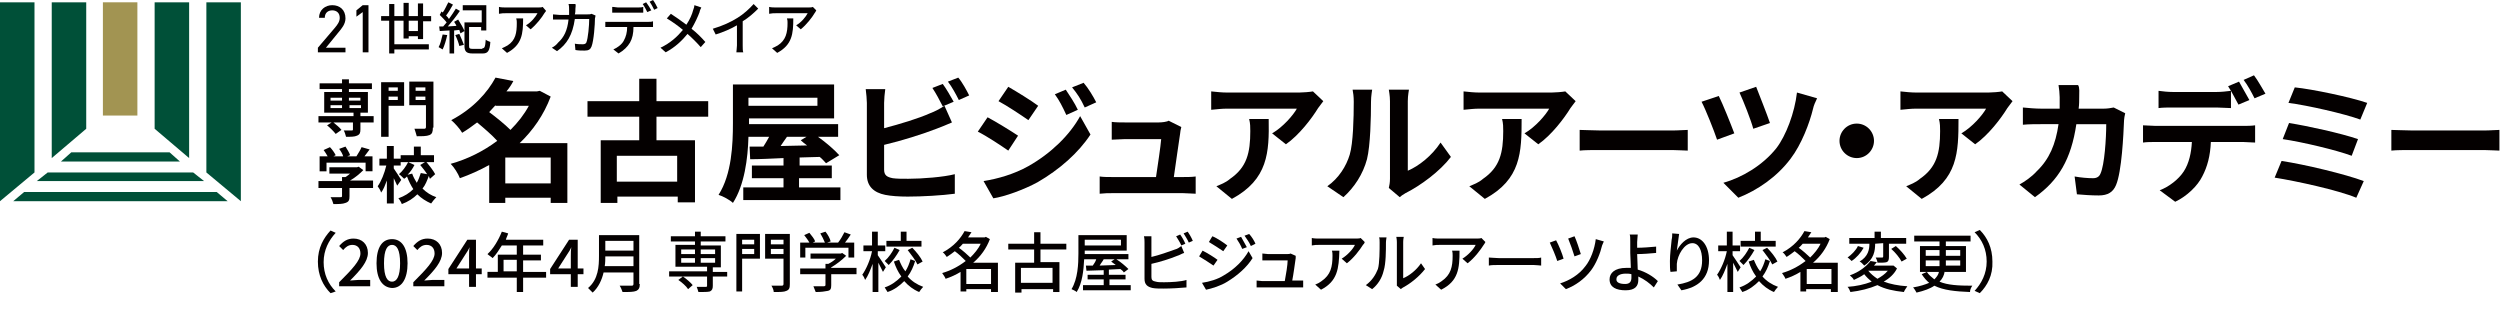 <?xml version="1.0" encoding="UTF-8"?><svg id="_レイヤー_1" xmlns="http://www.w3.org/2000/svg" width="434.9" height="56" viewBox="0 0 434.9 56"><defs><style>.cls-1{fill:#040000;}.cls-2{fill:#005038;}.cls-3{fill:#a29452;}</style></defs><polygon class="cls-2" points="4.2 33.4 2.3 35 39.6 35 37.7 33.4 4.2 33.4"/><polygon class="cls-2" points="33.6 30 8.3 30 6.4 31.5 35.5 31.5 33.6 30"/><polygon class="cls-2" points="29.5 26.5 12.4 26.5 10.6 28.1 31.3 28.1 29.5 26.5"/><polygon class="cls-2" points="6 30 6 .4 0 .4 0 35 6 30"/><polygon class="cls-2" points="35.9 30 35.9 .4 41.9 .4 41.9 35 35.9 30"/><polygon class="cls-2" points="15 22.4 15 .4 9 .4 9 27.5 15 22.4"/><rect class="cls-3" x="17.9" y=".4" width="6" height="19.7"/><polygon class="cls-2" points="32.9 27.5 32.9 .4 26.9 .4 26.9 22.4 32.9 27.5"/><path class="cls-1" d="M60.1,9.1h-4.8v-.8l2.9-3.4c.6-.7,.9-1.2,.9-1.8,0-.9-.6-1.3-1.3-1.3s-1.3,.4-1.3,1.3h-1c0-1.4,1.1-2.2,2.3-2.2,1.3,0,2.3,.8,2.3,2.3,0,1-.7,1.8-1.2,2.4l-2.2,2.7h3.4s0,.8,0,.8Z"/><polygon class="cls-1" points="64.1 9.1 63.1 9.1 63.1 2.1 62 2.9 62 1.8 63.1 .9 64.1 .9 64.1 9.1"/><path class="cls-1" d="M72.7,6.7v-.4h-1.6v.4h-.9V3.6h-1.6V7.7h6v.9h-6v.7h-.9V3.6h-1.4v-.8h1.4V.7h.9V2.8h1.6V.5h.9V2.8h1.6V.6h.9V2.8h1.4v.9h-1.4v3.1h-.9v-.1Zm0-3.1h-1.6v1.8h1.6v-1.8Z"/><path class="cls-1" d="M77.8,6.1c-.2,.9-.5,1.9-.8,2.5-.2-.1-.5-.3-.7-.4,.3-.5,.5-1.4,.7-2.2l.8,.1Zm1.9-2.7c.4,.6,.9,1.5,1.1,2l-.7,.4c-.1-.2-.1-.4-.2-.6l-.9,.1v4h-.8V5.3c-.6,0-1.2,.1-1.7,.1l-.1-.8h.7c.2-.2,.4-.5,.6-.7-.3-.4-.8-.9-1.2-1.3l.3-.6c.1,.1,.2,.1,.2,.2,.4-.5,.7-1.3,1-1.8l.8,.4c-.4,.7-.8,1.4-1.2,1.9,.2,.2,.4,.4,.5,.6,.5-.7,.9-1.3,1.2-1.8l.7,.4c-.6,.9-1.4,1.9-2.1,2.7l1.5-.1c-.1-.3-.3-.5-.4-.7l.7-.4Zm.2,2.5c.3,.6,.6,1.4,.8,1.9l-.8,.2c-.1-.5-.4-1.3-.7-1.9l.7-.2Zm4,2.5c.4,0,.5-.2,.6-1.5,.2,.2,.6,.3,.8,.4-.1,1.5-.4,2-1.3,2h-1.8c-1,0-1.4-.3-1.4-1.3V3.9h3V1.8h-3.3V.9h4.1V5.3h-.9v-.6h-2.1v3.3c0,.4,.1,.5,.6,.5h1.7v-.1Z"/><path class="cls-1" d="M94.7,2.3c-.4,.7-1.4,2-2.4,2.8l-.8-.7c.9-.5,1.7-1.5,2-2.1h-5.5c-.4,0-.7,0-1.2,.1V1.2c.4,.1,.8,.1,1.2,.1h5.6c.2,0,.7,0,.8-.1l.6,.7c-.1,.1-.2,.3-.3,.4m-6.5,6.9l-.9-.8c.3-.1,.6-.3,1-.5,1.4-.9,1.6-2.2,1.6-3.9,0-.3,0-.5-.1-.8h1.2c0,2.7-.2,4.6-2.8,6"/><path class="cls-1" d="M100.1,1.5c0,.3,0,.7-.1,1h2.2c.3,0,.5,0,.7-.1l.7,.3c0,.2-.1,.4-.1,.5,0,1-.2,3.9-.6,4.9-.2,.5-.5,.7-1.2,.7-.5,0-1.1,0-1.6-.1l-.1-1.1c.5,.1,1,.1,1.4,.1,.3,0,.5-.1,.6-.3,.3-.7,.5-3,.5-4.1h-2.5c-.4,2.8-1.4,4.4-3.1,5.6l-.9-.6c.4-.2,.8-.5,1.1-.9,1-.9,1.6-2.1,1.8-4h-2.7v-.9c.4,0,.8,.1,1.2,.1h1.6V1.6c0-.2,0-.6-.1-.9h1.2c.1,.2,0,.6,0,.8"/><path class="cls-1" d="M106.3,3.8h6.5c.2,0,.6,0,.8-.1v1h-3.4c0,1.1-.2,2-.6,2.7s-1.1,1.4-2,1.9l-.9-.7c.7-.3,1.5-.9,1.8-1.5,.4-.7,.6-1.5,.6-2.4h-3.8v-.9h1m1.2-2.5h3.4c.3,0,.7,0,1-.1v1h-5.4V1.2c.4,0,.7,.1,1,.1m5.8,.5l-.7,.3c-.2-.4-.5-1-.8-1.4l.6-.3c.3,.4,.7,1,.9,1.4m1.1-.4l-.6,.3c-.2-.4-.5-1-.8-1.4L113.6,0c.3,.4,.6,1,.8,1.4"/><path class="cls-1" d="M121.7,2.1c-.3,.8-.8,1.9-1.4,2.9,.9,.7,1.7,1.5,2.4,2.3l-.8,.9c-.7-.8-1.5-1.6-2.3-2.3-.9,1.1-2.1,2.3-3.8,3.2l-.9-.8c1.7-.8,2.9-1.9,3.9-3.1-.7-.6-1.8-1.4-2.8-2l.7-.8c.8,.5,1.9,1.3,2.7,1.9,.6-.9,1-1.8,1.2-2.6,.1-.2,.2-.6,.2-.8l1.2,.4c-.1,.2-.3,.6-.3,.8"/><path class="cls-1" d="M128.3,3.1c1-.6,2.1-1.6,2.8-2.4l.8,.8c-.8,.8-1.7,1.6-2.7,2.2V7.9c0,.4,0,1,.1,1.2h-1.2c0-.2,.1-.8,.1-1.2v-3.5c-1,.6-2.4,1.2-3.7,1.6l-.5-1c1.7-.5,3.2-1.2,4.3-1.9"/><path class="cls-1" d="M141.7,2.3c-.4,.7-1.4,2-2.4,2.8l-.8-.7c.9-.5,1.7-1.5,2-2.1h-5.5c-.4,0-.7,0-1.2,.1V1.2c.4,.1,.8,.1,1.2,.1h5.6c.2,0,.7,0,.8-.1l.6,.6c-.1,.2-.2,.4-.3,.5m-6.5,6.9l-.9-.8c.3-.1,.6-.3,1-.5,1.4-.9,1.7-2.2,1.7-3.9,0-.3,0-.5-.1-.8h1.1c0,2.7-.2,4.6-2.8,6"/><path class="cls-1" d="M98.7,35.3h-2.9v-.9h-7.9v.9h-2.8v-6.6c-1.6,.9-3.4,1.7-5.1,2.3-.3-.8-1-1.9-1.6-2.5,2.9-.8,5.7-2.2,8.1-4-.9-1-2.3-2.2-3.5-3.2-.8,.6-1.6,1.2-2.6,1.8-.4-.7-1.3-1.7-1.9-2.2,3.8-2,6.3-4.8,7.7-7.4l3.1,.6c-.3,.6-.7,1.2-1.2,1.8h5.3l.5-.1,1.9,1c-1.2,3.2-3.1,5.9-5.4,8.1h8.3v10.4Zm-12.5-17c-.4,.4-.7,.8-1.1,1.2,1.2,.9,2.7,2.1,3.7,3.1,1.3-1.3,2.4-2.7,3.2-4.2h-5.8v-.1Zm9.6,9.1h-7.9v4.5h7.9v-4.5Z"/><path class="cls-1" d="M114.2,20.3v4.1h6.7v10.8h-3v-1h-10.5v1.1h-2.9v-10.9h6.7v-4.1h-9v-2.7h9v-3.9h3v3.9h9v2.7h-9Zm3.6,6.8h-10.5v4.5h10.5v-4.5Z"/><path class="cls-1" d="M146.2,32.6v2.2h-16.9v-2.2h7v-1.6h-5.5v-2.2h5.5v-1.3c-2.2,.1-4.2,.2-5.8,.2l-.1-2.2h2.4c.3-.5,.7-1.1,1-1.7h-3.6c-.1,3.8-.7,8.4-2.7,11.5-.5-.5-1.8-1.2-2.5-1.4,2.3-3.6,2.5-8.8,2.5-12.5v-6.7h17.6v5.9h-14.8v1h15.5v2.2h-3.5c1.4,1,2.8,2.2,3.7,3.2l-2.3,1.4c-.3-.3-.6-.7-1.1-1.1-1.2,0-2.4,.1-3.5,.1v1.4h5.6v2.2h-5.7v1.6h7.2Zm-16-14.2h12v-1.4h-12v1.4Zm6.7,5.4c-.4,.6-.8,1.1-1.1,1.6,1.5,0,3-.1,4.6-.1-.4-.3-.8-.6-1.1-.9l1-.6h-3.4Z"/><path class="cls-1" d="M153.8,17.9v4.4c2.7-.7,6-1.7,8-2.6,.8-.3,1.6-.7,2.5-1.3l1.3,2.9c-.9,.4-1.9,.8-2.7,1.1-2.3,.9-6.1,2.1-9.1,2.8v4.3c0,1,.5,1.3,1.5,1.5,.7,.1,1.6,.1,2.7,.1,2.4,0,6.2-.3,8.1-.8v3.4c-2.2,.3-5.7,.5-8.2,.5-1.5,0-2.9-.1-3.9-.3-2-.4-3.2-1.5-3.2-3.5v-12.5c0-.5-.1-1.7-.2-2.4h3.4c-.1,.7-.2,1.8-.2,2.4m12.1-.2l-1.9,.8c-.5-1-1.2-2.3-1.8-3.2l1.8-.7c.6,.8,1.4,2.2,1.9,3.1m2.7-1.1l-1.8,.8c-.5-1-1.2-2.3-1.9-3.2l1.8-.7c.7,.8,1.5,2.3,1.9,3.1"/><path class="cls-1" d="M177.1,23.6l-1.7,2.6c-1.3-.9-3.7-2.5-5.3-3.3l1.7-2.5c1.5,.8,4.1,2.4,5.3,3.2m1.8,5.3c3.9-2.2,7.2-5.4,9-8.7l1.8,3.2c-2.1,3.2-5.4,6.1-9.2,8.3-2.4,1.3-5.7,2.5-7.7,2.8l-1.7-3c2.5-.4,5.3-1.2,7.8-2.6m1.7-10.5l-1.7,2.5c-1.3-.9-3.7-2.5-5.2-3.3l1.7-2.5c1.4,.8,4,2.4,5.2,3.3m6.9,.7l-2,.9c-.7-1.5-1.2-2.5-2-3.6l1.9-.8c.6,.9,1.6,2.4,2.1,3.5m3.2-1.3l-2,.9c-.7-1.5-1.3-2.4-2.2-3.5l2-.8c.8,.9,1.7,2.4,2.2,3.4"/><path class="cls-1" d="M205.3,23.2c-.2,1.4-.8,5.4-1.1,7.6h1.5c.6,0,1.7,0,2.3-.1v3c-.5,0-1.6-.1-2.2-.1h-12.2c-.8,0-1.4,0-2.3,.1v-3c.6,.1,1.5,.1,2.3,.1h7.5c.3-2,.8-5.3,.9-6.6h-6.3c-.7,0-1.6,.1-2.3,.1v-3.1c.6,.1,1.7,.1,2.3,.1h5.9c.5,0,1.4-.1,1.7-.3l2.2,1.1c-.1,.4-.2,.9-.2,1.1"/><path class="cls-1" d="M229.3,18.8c-1.1,1.8-3.3,4.7-5.6,6.3l-2.4-1.9c1.9-1.1,3.7-3.2,4.3-4.3h-12.1c-1,0-1.7,.1-2.8,.2v-3.2c.9,.1,1.9,.2,2.8,.2h12.5c.6,0,1.9-.1,2.4-.2l1.8,1.7c-.2,.3-.7,.9-.9,1.2m-15,15.8l-2.7-2.2c.7-.3,1.6-.6,2.4-1.3,2.9-2,3.5-4.5,3.5-8.3,0-.7,0-1.3-.2-2.1h3.4c.1,5.8-.1,10.5-6.4,13.9"/><path class="cls-1" d="M234.8,26.9c.6-2,.7-6.4,.7-9.2,0-.9-.1-1.6-.2-2.1h3.4c0,.1-.2,1.1-.2,2.1,0,2.7-.1,7.6-.7,10-.7,2.6-2.2,4.9-4.1,6.6l-2.8-1.9c2-1.4,3.3-3.5,3.9-5.5m7,4.2v-13.5c0-1-.2-1.9-.2-2h3.5c0,.1-.2,1-.2,2v12.1c1.9-.8,4.2-2.6,5.7-4.9l1.8,2.5c-1.9,2.5-5.3,5-7.9,6.3-.5,.3-.8,.5-1,.7l-1.9-1.6c.1-.4,.2-1,.2-1.6"/><path class="cls-1" d="M273.2,18.8c-1.1,1.8-3.3,4.7-5.6,6.3l-2.4-1.9c1.9-1.1,3.7-3.2,4.3-4.3h-12.1c-1,0-1.7,.1-2.8,.2v-3.2c.9,.1,1.9,.2,2.8,.2h12.5c.6,0,1.9-.1,2.4-.2l1.8,1.7c-.2,.3-.7,.9-.9,1.2m-14.9,15.8l-2.7-2.2c.7-.3,1.6-.6,2.4-1.3,2.9-2,3.5-4.5,3.5-8.3,0-.7,0-1.3-.2-2.1h3.4c0,5.8-.1,10.5-6.4,13.9"/><path class="cls-1" d="M278.5,22.7h12.4c1.1,0,2.1-.1,2.7-.1v3.6c-.6,0-1.7-.1-2.7-.1h-12.4c-1.3,0-2.9,0-3.7,.1v-3.6c.8,0,2.5,.1,3.7,.1"/><path class="cls-1" d="M301.7,23.2l-3,1.1c-.5-1.5-2-5.3-2.7-6.6l3-1c.7,1.4,2.1,4.9,2.7,6.5m13.7-4.3c-.6,2.5-2,6.2-3.9,8.7-2.4,3.2-5.8,5.5-9.1,6.8l-2.6-2.6c3.2-.9,6.8-3,9.2-6,1.7-2.2,3.2-6.2,3.6-9.7l3.5,1c-.3,.6-.6,1.3-.7,1.8m-7.5,2.5l-2.9,1c-.4-1.5-1.7-4.8-2.4-6.3l2.9-1c.5,1.3,1.9,4.8,2.4,6.3"/><path class="cls-1" d="M326,24.5c0,1.6-1.3,3-3,3-1.6,0-3-1.3-3-3,0-1.6,1.3-3,3-3s3,1.4,3,3"/><path class="cls-1" d="M349.2,18.8c-1.1,1.8-3.3,4.7-5.6,6.3l-2.4-1.9c1.9-1.1,3.7-3.2,4.3-4.3h-12.1c-1,0-1.7,.1-2.8,.2v-3.2c.9,.1,1.9,.2,2.8,.2h12.5c.6,0,1.9-.1,2.4-.2l1.8,1.7c-.2,.3-.7,.9-.9,1.2m-14.9,15.8l-2.7-2.2c.7-.3,1.6-.6,2.4-1.3,2.9-2,3.5-4.5,3.5-8.3,0-.7,0-1.3-.2-2.1h3.4c0,5.8-.1,10.5-6.4,13.9"/><path class="cls-1" d="M361.7,16.8c0,.7,0,1.4-.1,2.1h4.4c.6,0,1.2-.1,1.7-.2l2,1c-.1,.4-.2,1-.2,1.2-.1,2.5-.4,9-1.4,11.3-.5,1.2-1.4,1.8-3,1.8-1.3,0-2.7-.1-3.8-.2l-.4-3.1c1.1,.2,2.3,.3,3.2,.3,.7,0,1.1-.3,1.3-.8,.7-1.5,1-6.1,1-8.6h-5.2c-.9,6.1-3.1,9.8-7.2,12.7l-2.7-2.2c.9-.5,2.1-1.3,3-2.3,2.2-2.1,3.3-4.7,3.8-8.2h-3.1c-.8,0-2.1,0-3.1,.1v-3c1,.1,2.2,.2,3.1,.2h3.3v-2c0-.5-.1-1.6-.2-2.1h3.4c.3,.4,.2,1.4,.2,2"/><path class="cls-1" d="M375,21.9h15.2c.5,0,1.5,0,2.1-.1v3c-.6,0-1.5-.1-2.1-.1h-5.6c-.1,2.4-.6,4.3-1.5,6-.8,1.6-2.6,3.4-4.7,4.4l-2.7-2c1.6-.6,3.3-1.9,4.2-3.3,.9-1.4,1.3-3.2,1.4-5.1h-6.3c-.7,0-1.6,0-2.2,.1v-3c.7,0,1.5,.1,2.2,.1m3-5.9h7.6c.8,0,1.7-.1,2.5-.2v3c-.8,0-1.7-.1-2.5-.1h-7.6c-.8,0-1.8,0-2.5,.1v-3c.7,.1,1.7,.2,2.5,.2m13.3,1.4l-1.9,.8c-.5-.9-1.2-2.3-1.8-3.2l1.9-.8c.5,.9,1.3,2.3,1.8,3.2m2.8-1.1l-1.9,.8c-.5-1-1.2-2.3-1.9-3.2l1.8-.8c.7,.9,1.5,2.4,2,3.2"/><path class="cls-1" d="M411.2,31.5l-1.3,2.9c-3.1-1.3-10.4-2.9-14.2-3.5l1.2-2.9c4,.6,11.1,2.3,14.3,3.5m-1-7.3l-1.1,2.9c-2.7-1-8.6-2.4-12-2.9l1.1-2.8c3.2,.5,9.1,1.8,12,2.8m1.6-6.3l-1.2,2.9c-2.7-1-9.3-2.5-12.5-2.9l1.1-2.7c3,.3,9.7,1.7,12.6,2.7"/><path class="cls-1" d="M419.7,22.7h12.4c1.1,0,2.1-.1,2.7-.1v3.6c-.6,0-1.7-.1-2.7-.1h-12.4c-1.3,0-2.9,0-3.7,.1v-3.6c.8,0,2.5,.1,3.7,.1"/><path class="cls-1" d="M57.5,40.1l.9,.4c-1.2,1.3-2.1,3-2.1,5.1s.8,3.8,2.1,5.1l-.9,.3c-1.3-1.3-2.2-3.1-2.2-5.5s1-4.1,2.2-5.4"/><path class="cls-1" d="M59,49.1c2.3-2.3,3.7-3.8,3.7-5,0-.9-.5-1.5-1.4-1.5-.7,0-1.2,.4-1.6,.9l-.7-.7c.7-.8,1.4-1.3,2.5-1.3,1.5,0,2.5,1,2.5,2.5s-1.3,3-3.1,4.8c.4,0,.9-.1,1.4-.1h2.1v1.1h-5.4v-.7Z"/><path class="cls-1" d="M65.5,45.8c0-2.8,1-4.2,2.7-4.2s2.7,1.5,2.7,4.2-1,4.3-2.7,4.3c-1.7-.1-2.7-1.6-2.7-4.3m4.1,0c0-2.4-.6-3.2-1.4-3.2s-1.4,.8-1.4,3.2,.6,3.2,1.4,3.2,1.4-.9,1.4-3.2"/><path class="cls-1" d="M71.9,49.1c2.3-2.3,3.7-3.8,3.7-5,0-.9-.5-1.5-1.4-1.5-.7,0-1.2,.4-1.6,.9l-.7-.7c.7-.8,1.4-1.3,2.5-1.3,1.5,0,2.5,1,2.5,2.5s-1.3,3-3.1,4.8c.4,0,.9-.1,1.4-.1h2.1v1.1h-5.4v-.7Z"/><path class="cls-1" d="M81.6,47.7h-3.6v-.9l3.3-5.1h1.5v5h1v1h-1v2.2h-1.2s0-2.2,0-2.2Zm0-1v-2.1c0-.5,0-1.2,.1-1.6h0c-.2,.4-.4,.8-.7,1.2l-1.6,2.5s2.2,0,2.2,0Z"/><path class="cls-1" d="M95,48.3h-4v2.5h-1.1v-2.5h-5.1v-1h1.8v-3h3.3v-1.6h-2.6c-.5,.8-1,1.6-1.6,2.2-.2-.2-.7-.5-.9-.7,1-.9,1.9-2.4,2.5-3.9l1.1,.3c-.1,.4-.3,.7-.4,1.1h6.5v1h-3.5v1.6h3.1v1h-3.1v2h4v1Zm-5.1-3.1h-2.3v2h2.3v-2Z"/><path class="cls-1" d="M99.3,47.7h-3.6v-.9l3.3-5.1h1.5v5h1v1h-1v2.2h-1.2s0-2.2,0-2.2Zm0-1v-2.1c0-.5,0-1.2,.1-1.6h0c-.2,.4-.4,.8-.7,1.2l-1.6,2.5s2.2,0,2.2,0Z"/><path class="cls-1" d="M111.3,49.4c0,.7-.2,1-.6,1.2-.5,.2-1.2,.2-2.4,.2-.1-.3-.3-.8-.5-1.1h2.1c.2,0,.3-.1,.3-.3v-2h-5.2c-.3,1.3-.9,2.6-1.9,3.5-.2-.2-.6-.6-.8-.8,1.8-1.5,1.9-3.8,1.9-5.6v-3.6h7v8.5h.1Zm-1.1-3.1v-1.7h-4.9c0,.5,0,1.1-.1,1.7h5Zm-4.9-2.7h4.9v-1.7h-4.9v1.7Z"/><path class="cls-1" d="M126.5,48.1h-2.5v1.6c0,.5-.1,.8-.5,1-.4,.1-1,.1-2,.1-.1-.3-.2-.7-.3-.9h1.6c.2,0,.2-.1,.2-.2v-1.6h-6.6v-.9h6.6v-.8h-5.5v-3.8h3.4v-.6h-4.2v-.9h4.2v-.8h1v.8h4.3v.9h-4.3v.7h3.5v3.8h-1.4v.8h2.5v.8Zm-6.8,2.2c-.3-.5-1.1-1.2-1.7-1.6l.8-.6c.6,.4,1.4,1.1,1.7,1.5l-.8,.7Zm-1.2-6.1h2.4v-.8h-2.4v.8Zm0,1.5h2.4v-.8h-2.4v.8Zm3.4-1.5h2.5v-.8h-2.5v.8Zm2.5,.7h-2.5v.8h2.5v-.8Z"/><path class="cls-1" d="M132.2,45h-3.1v5.7h-1v-10h4.1v4.3Zm-3.1-2.5h2.1v-.8h-2.1v.8Zm2.1,.8h-2.1v.9h2.1v-.9Zm6.2,6.1c0,.7-.1,1-.6,1.2-.4,.2-1.1,.2-2.2,.2,0-.3-.2-.8-.4-1.1h1.8c.2,0,.3-.1,.3-.3v-4.4h-3.2v-4.3h4.3v8.7h0Zm-3.3-6.9h2.2v-.8h-2.2v.8Zm2.2,.8h-2.2v.9h2.2v-.9Z"/><path class="cls-1" d="M149,47.7h-4.4v1.9c0,.6-.1,.9-.6,1s-1.1,.2-2.1,.2c-.1-.3-.3-.7-.4-1h1.8c.2,0,.3-.1,.3-.2v-1.9h-4.4v-1h4.4v-.8h.5c.4-.2,.9-.5,1.3-.9h-4.4v-.9h5.3l.2-.1,.7,.5c-.7,.7-1.7,1.5-2.6,2v.1h4.4v1.1h0Zm-8.8-2.9h-1v-2.6h1.6c-.2-.4-.6-.9-.9-1.3l.9-.4c.4,.5,.9,1.1,1,1.5l-.4,.2h2.1c-.2-.5-.5-1.1-.8-1.6l.9-.3c.4,.5,.8,1.2,.9,1.7l-.6,.2h1.9c.4-.5,.8-1.2,1.1-1.8l1.1,.4c-.3,.5-.7,1-1,1.4h1.6v2.6h-1v-1.7h-7.5v1.7h.1Z"/><path class="cls-1" d="M153.6,47.3c-.2-.4-.5-1-.8-1.6v5.1h-1v-4.9c-.4,1.1-.8,2.1-1.3,2.8-.1-.3-.3-.7-.5-.9,.7-1,1.4-2.6,1.7-4.1h-1.5v-1h1.5v-2.4h1v2.4h1.3v1h-1.3v.7c.3,.4,1.2,1.8,1.4,2.1l-.5,.8Zm5.6-1.9c-.3,1-.7,1.9-1.3,2.7,.7,.8,1.6,1.4,2.7,1.8-.2,.2-.6,.7-.7,.9-1-.4-1.9-1.1-2.6-1.9-.8,.8-1.7,1.5-2.9,1.9-.1-.2-.4-.6-.5-.8,1.2-.4,2.1-1.1,2.9-1.9-.6-.8-1-1.7-1.3-2.6l.9-.3c.3,.7,.6,1.4,1.1,2,.4-.6,.7-1.4,.9-2.1l.8,.3Zm-2.7-1.9c-.5,.9-1.2,1.9-1.9,2.6-.2-.2-.5-.5-.7-.7,.7-.6,1.3-1.5,1.7-2.3l.9,.4Zm3.9-.6h-6.2v-1h2.5v-1.6h1v1.6h2.6v1h.1Zm-1.7,.2c.7,.7,1.5,1.7,1.8,2.4l-.9,.5c-.3-.7-1.1-1.7-1.7-2.5l.8-.4Z"/><path class="cls-1" d="M173.5,50.8h-1.1v-.5h-4.3v.4h-1v-3.4c-.8,.5-1.7,.9-2.6,1.2-.1-.3-.4-.7-.6-1,1.4-.4,2.8-1.1,4.1-2.1-.5-.5-1.2-1.2-1.9-1.7-.4,.3-.9,.7-1.4,1-.2-.3-.5-.7-.7-.8,1.9-1,3.1-2.4,3.8-3.7l1.2,.2c-.2,.3-.4,.6-.6,.9h2.9l.2-.1,.7,.4c-.6,1.6-1.6,3-2.9,4.1h4.3v5.1h-.1Zm-6-8.4c-.2,.2-.4,.5-.7,.7,.7,.5,1.5,1.2,2,1.7,.7-.7,1.4-1.5,1.8-2.4h-3.1Zm4.9,4.4h-4.3v2.6h4.3v-2.6Z"/><path class="cls-1" d="M181,43.3v2.3h3.3v5.2h-1.1v-.5h-5.5v.6h-1.1v-5.2h3.3v-2.3h-4.5v-1h4.5v-2h1.1v2h4.5v1h-4.5v-.1Zm2.1,3.3h-5.5v2.6h5.5v-2.6Z"/><path class="cls-1" d="M196.7,49.6v.9h-8.3v-.9h3.6v-1h-2.8v-.8h2.8v-.8l-3,.1-.1-.9h1.2c.2-.3,.5-.7,.6-1.1h-2.1c-.1,1.9-.3,4.1-1.3,5.7-.2-.2-.7-.4-.9-.5,1.1-1.8,1.2-4.4,1.2-6.2v-3.2h8.4v2.7h-7.3v.6h7.6v.9h-2.1c.8,.5,1.6,1.2,2.1,1.7l-.8,.6c-.1-.2-.3-.4-.6-.6l-2,.1v.9h2.9v.8h-2.8v1h3.7Zm-8-6.9h6.3v-1h-6.3v1Zm3.3,2.4c-.2,.4-.5,.7-.7,1.1,.9,0,1.9-.1,2.8-.1-.3-.2-.5-.4-.8-.6l.6-.4h-1.9Z"/><path class="cls-1" d="M200.3,42.3v2.4c1.3-.3,3-.9,4.1-1.3,.4-.1,.7-.3,1.1-.6l.5,1.2c-.4,.1-.8,.4-1.2,.5-1.2,.5-3.1,1.1-4.5,1.4v2.3c0,.5,.2,.7,.8,.8,.3,.1,.9,.1,1.4,.1,1.2,0,3-.1,3.9-.4v1.3c-1,.1-2.7,.2-4,.2-.7,0-1.4,0-1.9-.1-.9-.2-1.4-.6-1.4-1.6v-6.3c0-.3,0-.7-.1-1.1h1.3c0,.4,0,.8,0,1.2m5.9,.1l-.7,.3c-.2-.5-.6-1.1-.9-1.6l.7-.3c.3,.4,.7,1.1,.9,1.6m1.3-.5l-.7,.3c-.2-.5-.6-1.1-.9-1.6l.7-.3c.3,.4,.7,1.1,.9,1.6"/><path class="cls-1" d="M211.8,45.2l-.7,1c-.6-.4-1.8-1.2-2.5-1.6l.6-1c.8,.4,2.1,1.2,2.6,1.6m1.1,2.7c1.9-1.1,3.4-2.6,4.3-4.2l.7,1.2c-1,1.6-2.6,3-4.4,4.1-1.1,.7-2.7,1.2-3.7,1.4l-.7-1.2c1.3-.2,2.7-.6,3.8-1.3m.6-5.2l-.7,1c-.6-.4-1.8-1.2-2.5-1.6l.6-1c.8,.3,2.1,1.2,2.6,1.6m3.4,.3l-.8,.3c-.3-.7-.6-1.2-1-1.8l.8-.3c.3,.5,.7,1.3,1,1.8m1.5-.6l-.8,.4c-.3-.7-.7-1.2-1.1-1.8l.8-.3c.4,.4,.9,1.2,1.1,1.7"/><path class="cls-1" d="M225.4,44.9c-.1,.7-.4,2.9-.6,3.9h1.9v1.2h-8.1v-1.2c.3,0,.7,.1,1,.1h3.9c.2-1,.5-2.9,.5-3.6h-4.4v-1.2c.3,0,.7,.1,1,.1h3.2c.2,0,.6,0,.7-.1l.9,.4c0,.1,0,.2,0,.4"/><path class="cls-1" d="M237.1,42.6c-.5,.8-1.6,2.3-2.8,3.2l-.9-.8c1-.6,2-1.7,2.3-2.4h-6.2c-.5,0-.8,0-1.3,.1v-1.3c.4,.1,.9,.1,1.3,.1h6.3c.2,0,.8,0,.9-.1l.7,.7c0,.2-.2,.4-.3,.5m-7.3,7.8l-1-.9c.3-.1,.7-.3,1.1-.6,1.6-1.1,1.9-2.5,1.9-4.4,0-.3,0-.6-.1-.9h1.3c-.1,3.1-.3,5.3-3.2,6.8"/><path class="cls-1" d="M239.7,46.8c.3-1,.3-3.3,.3-4.6,0-.4,0-.7-.1-.9h1.3c0,.1-.1,.5-.1,.9,0,1.3,0,3.7-.4,4.9-.3,1.3-1,2.4-2,3.2l-1.1-.7c1.1-.8,1.7-1.8,2.1-2.8m3.3,2.1v-6.8c0-.5-.1-.8-.1-.9h1.3c0,.1-.1,.4-.1,.9v6.3c1-.4,2.3-1.4,3.1-2.6l.7,1c-1,1.3-2.5,2.5-3.8,3.2-.2,.1-.3,.2-.4,.3l-.7-.6v-.8"/><path class="cls-1" d="M258.1,42.6c-.5,.8-1.6,2.3-2.8,3.2l-.9-.8c1-.6,2-1.7,2.3-2.4h-6.2c-.5,0-.8,0-1.3,.1v-1.3c.4,.1,.9,.1,1.3,.1h6.3c.2,0,.8,0,.9-.1l.7,.7c-.1,.2-.2,.4-.3,.5m-7.4,7.8l-1-.9c.3-.1,.7-.3,1.1-.6,1.6-1.1,1.9-2.5,1.9-4.4,0-.3,0-.6-.1-.9h1.3c0,3.1-.2,5.3-3.2,6.8"/><path class="cls-1" d="M260.7,44.9h6.1c.5,0,1,0,1.3-.1v1.4c-.2,0-.8-.1-1.3-.1h-6.1c-.6,0-1.3,0-1.7,.1v-1.4c.4,0,1.1,.1,1.7,.1"/><path class="cls-1" d="M272,45l-1.1,.4c-.2-.7-1-2.6-1.3-3.2l1.1-.4c.4,.7,1.1,2.4,1.3,3.2m6.7-2.3c-.3,1.3-1,3.1-1.9,4.3-1.2,1.6-2.8,2.7-4.4,3.3l-1-1c1.6-.5,3.3-1.5,4.4-3,.9-1.1,1.6-3,1.8-4.7l1.4,.4c-.1,.2-.2,.5-.3,.7m-3.7,1.5l-1.1,.4c-.2-.7-.8-2.4-1.1-3.1l1.1-.4c.3,.6,.9,2.4,1.1,3.1"/><path class="cls-1" d="M284.8,42.1v1c.9,0,2.3-.1,3.3-.2v1.1c-1,.1-2.4,.2-3.3,.2,0,.7,.1,1.8,.1,2.7,1.4,.4,2.7,1.2,3.5,2l-.7,1.1c-.7-.7-1.6-1.4-2.7-1.9v.6c0,1-.5,1.8-2.2,1.8-1.6,0-2.8-.5-2.8-1.9,0-1.1,.9-2,2.9-2h.8c0-.9-.1-1.9-.1-2.6v-2c0-.5,0-1-.1-1.2h1.4c0,.3-.1,.9-.1,1.3m-2.1,7.3c.8,0,1.1-.4,1.1-1.1v-.6c-.3-.1-.7-.1-1-.1-1,0-1.6,.4-1.6,.9-.1,.6,.5,.9,1.5,.9"/><path class="cls-1" d="M291.7,43.6c.5-1,1.6-2.3,2.9-2.3,1.5,0,2.7,1.5,2.7,4,0,3.2-2,4.7-4.8,5.2l-.7-1c2.5-.4,4.3-1.3,4.3-4.2,0-1.8-.6-3-1.7-3-1.4,0-2.6,2.1-2.7,3.6v1.3l-1.1,.1c-.1-.4-.1-1.1-.1-1.9,0-1.1,.2-2.6,.3-3.7,.1-.4,.1-.8,.1-1.1l1.2,.1c-.1,.8-.3,2.2-.4,2.9"/><path class="cls-1" d="M302.3,47.3c-.2-.4-.5-1-.8-1.6v5.1h-1v-4.9c-.4,1.1-.8,2.1-1.3,2.8-.1-.3-.3-.7-.5-.9,.7-1,1.4-2.6,1.7-4.1h-1.5v-1h1.5v-2.4h1v2.4h1.3v1h-1.3v.7c.3,.4,1.2,1.8,1.4,2.1l-.5,.8Zm5.6-1.9c-.3,1-.7,1.9-1.3,2.7,.7,.8,1.6,1.4,2.7,1.8-.2,.2-.6,.7-.7,.9-1-.4-1.9-1.1-2.6-1.9-.8,.8-1.7,1.5-2.9,1.9-.1-.2-.4-.6-.5-.8,1.2-.4,2.1-1.1,2.9-1.9-.6-.8-1-1.7-1.3-2.6l.9-.3c.3,.7,.6,1.4,1.1,2,.4-.6,.7-1.4,.9-2.1l.8,.3Zm-2.7-1.9c-.5,.9-1.2,1.9-1.9,2.6-.2-.2-.5-.5-.7-.7,.7-.6,1.3-1.5,1.7-2.3l.9,.4Zm3.8-.6h-6.2v-1h2.5v-1.6h1v1.6h2.6v1h.1Zm-1.6,.2c.7,.7,1.5,1.7,1.8,2.4l-.9,.5c-.3-.7-1.1-1.7-1.7-2.5l.8-.4Z"/><path class="cls-1" d="M319.6,50.8h-1.1v-.5h-4.3v.4h-1v-3.4c-.8,.5-1.7,.9-2.6,1.2-.1-.3-.4-.7-.6-1,1.4-.4,2.8-1.1,4.1-2.1-.5-.5-1.2-1.2-1.9-1.7-.4,.3-.9,.7-1.4,1-.2-.3-.5-.7-.7-.8,1.9-1,3.1-2.4,3.8-3.7l1.2,.2c-.2,.3-.4,.6-.6,.9h2.9l.2-.1,.7,.4c-.6,1.6-1.6,3-2.9,4.1h4.3v5.1h-.1Zm-6-8.4c-.2,.2-.4,.5-.7,.7,.7,.5,1.5,1.2,2,1.7,.7-.7,1.4-1.5,1.8-2.4h-3.1Zm5,4.4h-4.3v2.6h4.3v-2.6Z"/><path class="cls-1" d="M330,46.7c-.5,1-1.3,1.7-2.3,2.3,1.1,.4,2.5,.7,4.1,.8-.2,.3-.5,.7-.6,1-1.8-.2-3.3-.5-4.6-1.2-1.4,.6-3,1-4.7,1.2-.1-.3-.3-.7-.5-.9,1.5-.1,2.9-.4,4.2-.9-.5-.4-.9-.8-1.3-1.3-.5,.4-1.2,.7-1.8,1-.1-.3-.5-.6-.7-.8,1.7-.6,2.9-1.6,3.6-2.5l1.1,.2c-.2,.2-.3,.4-.5,.6h3.4l.6,.5Zm-5.8-3.6c-.5,.9-1.3,1.8-2.1,2.3-.2-.2-.5-.5-.7-.6,.7-.5,1.5-1.3,1.8-2l1,.3Zm2-.7c0,1.2-.2,2.7-1.9,3.8-.2-.2-.5-.6-.8-.7,1.5-.9,1.7-2.1,1.7-3.1h-3.5v-1h4.4v-1.1h1.1v1.1h4.4v1h-3v2.3c0,.5-.1,.8-.4,.9-.3,.1-.8,.1-1.6,.1,0-.3-.2-.7-.3-.9h1.1c.1,0,.2,0,.2-.2v-2.3l-1.4,.1h0Zm-1.2,4.7c.4,.5,1,1,1.6,1.4,.7-.4,1.3-.8,1.8-1.4h-3.4Zm4.8-4.3c.7,.6,1.5,1.5,1.9,2.2l-.9,.5c-.3-.6-1.1-1.6-1.8-2.2l.8-.5Z"/><path class="cls-1" d="M338.3,47.2c-.1,.7-.4,1.3-.9,1.8,1.4,.6,3.3,.7,5.7,.7-.2,.3-.4,.7-.4,1.1-2.5-.1-4.6-.3-6.2-1.1-.7,.5-1.8,.9-3.1,1.2-.1-.2-.4-.7-.6-.9,1.2-.2,2.1-.5,2.8-.8-.5-.4-.9-.9-1.3-1.5l.9-.4c.3,.5,.8,.9,1.3,1.3,.4-.4,.7-.8,.8-1.3h-3.3v-4.5h3.4v-.8h-4.4v-1h9.8v1h-4.3v.8h3.5v4.5h-3.7v-.1Zm-3.3-2.7h2.4v-1h-2.4v1Zm2.4,1.8v-1h-2.4v1h2.4Zm3.6-1h-2.5v.9h2.5v-.9Zm-2.5-.8h2.5v-1h-2.5v1Z"/><path class="cls-1" d="M344.4,51l-.9-.4c1.2-1.3,2.1-3,2.1-5.1s-.8-3.8-2.1-5.1l.9-.4c1.3,1.3,2.2,3.1,2.2,5.5,.1,2.4-.9,4.2-2.2,5.5"/><path class="cls-1" d="M65,21.3h-2.3v1.2c0,.6-.1,.9-.6,1.1-.4,.2-1.1,.2-1.9,.2-.1-.3-.2-.8-.4-1.1h1.4c.2,0,.2-.1,.2-.2v-1.2h-3.4c.5,.4,1.1,.9,1.4,1.3l-1,.7c-.3-.4-1-1.1-1.5-1.5l.8-.5h-2.3v-1.1h6.1v-.6h-5.1v-3.6h3.1v-.5h-3.9v-1h3.9v-.7h1.2v.7h4v1h-4v.5h3.3v3.6h-1.3v.6h2.3v1.1Zm-7.5-3.8h2v-.5h-2v.5Zm0,1.3h2v-.5h-2v.5Zm3.2-1.3h2v-.5h-2v.5Zm2.1,.8h-2v.5h2v-.5Z"/><path class="cls-1" d="M70.4,18.4h-2.8v5.4h-1.3V14.3h4v4.1h.1Zm-2.8-2.6h1.6v-.6h-1.6v.6Zm1.6,1h-1.6v.6h1.6v-.6Zm6.1,5.4c0,.7-.1,1.1-.6,1.3-.5,.2-1.2,.2-2.2,.2-.1-.4-.3-1-.4-1.3h1.7c.2,0,.3-.1,.3-.3v-3.8h-2.9v-4.1h4.2v8h-.1Zm-3-6.4h1.7v-.6h-1.7v.6Zm1.7,1h-1.7v.6h1.7v-.6Z"/><path class="cls-1" d="M64.9,32.7h-4.1v1.4c0,.7-.1,1-.7,1.2-.5,.2-1.2,.2-2.1,.2-.1-.4-.3-.9-.5-1.2h1.7c.2,0,.3,0,.3-.2v-1.4h-4.1v-1.2h4.1v-.7h.6c.3-.2,.6-.4,.8-.6h-3.6v-1.1h4.8l.3-.1,.8,.6c-.6,.6-1.4,1.3-2.3,1.8h4v1.3Zm-8.1-2.9h-1.2v-2.6h1.4c-.2-.4-.5-.8-.7-1.1l1.1-.5c.4,.4,.8,1,1,1.4l-.4,.2h1.7c-.1-.4-.4-.9-.7-1.3l1.1-.4c.3,.5,.7,1.1,.8,1.5l-.5,.2h1.6c.3-.5,.7-1.1,.9-1.6l1.4,.4c-.3,.4-.6,.8-.9,1.2h1.4v2.6h-1.2v-1.5h-6.8s0,1.5,0,1.5Z"/><path class="cls-1" d="M69.1,32.3c-.1-.3-.4-.8-.6-1.3v4.4h-1.2v-4c-.3,.8-.6,1.6-1,2.1-.1-.4-.4-.8-.6-1.1,.6-.8,1.2-2.3,1.5-3.6h-1.2v-1.2h1.3v-2.2h1.2v2.2h1.2v1.2h-1.2v.5c.3,.4,1.1,1.7,1.3,2l-.7,1Zm5.7-1.2c-.1-.1-.1-.3-.2-.5-.3,.8-.6,1.6-1.1,2.2,.7,.7,1.5,1.2,2.4,1.5-.3,.3-.7,.8-.9,1.1-.9-.4-1.7-.9-2.4-1.6-.7,.7-1.6,1.3-2.7,1.7-.1-.3-.4-.8-.6-1,1.1-.4,1.9-.9,2.6-1.6-.4-.6-.8-1.4-1.1-2.2-.1,.1-.3,.3-.5,.4-.2-.2-.6-.6-.9-.8,.6-.5,1.2-1.3,1.6-2.1l1.1,.5c-.3,.6-.7,1.2-1.2,1.7l.8-.2c.2,.6,.5,1.1,.8,1.6,.3-.5,.5-1.1,.7-1.7l1.1,.2c-.3-.5-.8-1.1-1.2-1.6l1-.6c.6,.7,1.3,1.6,1.6,2.2l-.9,.8Zm.8-2.9h-5.9v-1.2h2.3v-1.5h1.2v1.5h2.3v1.2h.1Z"/></svg>